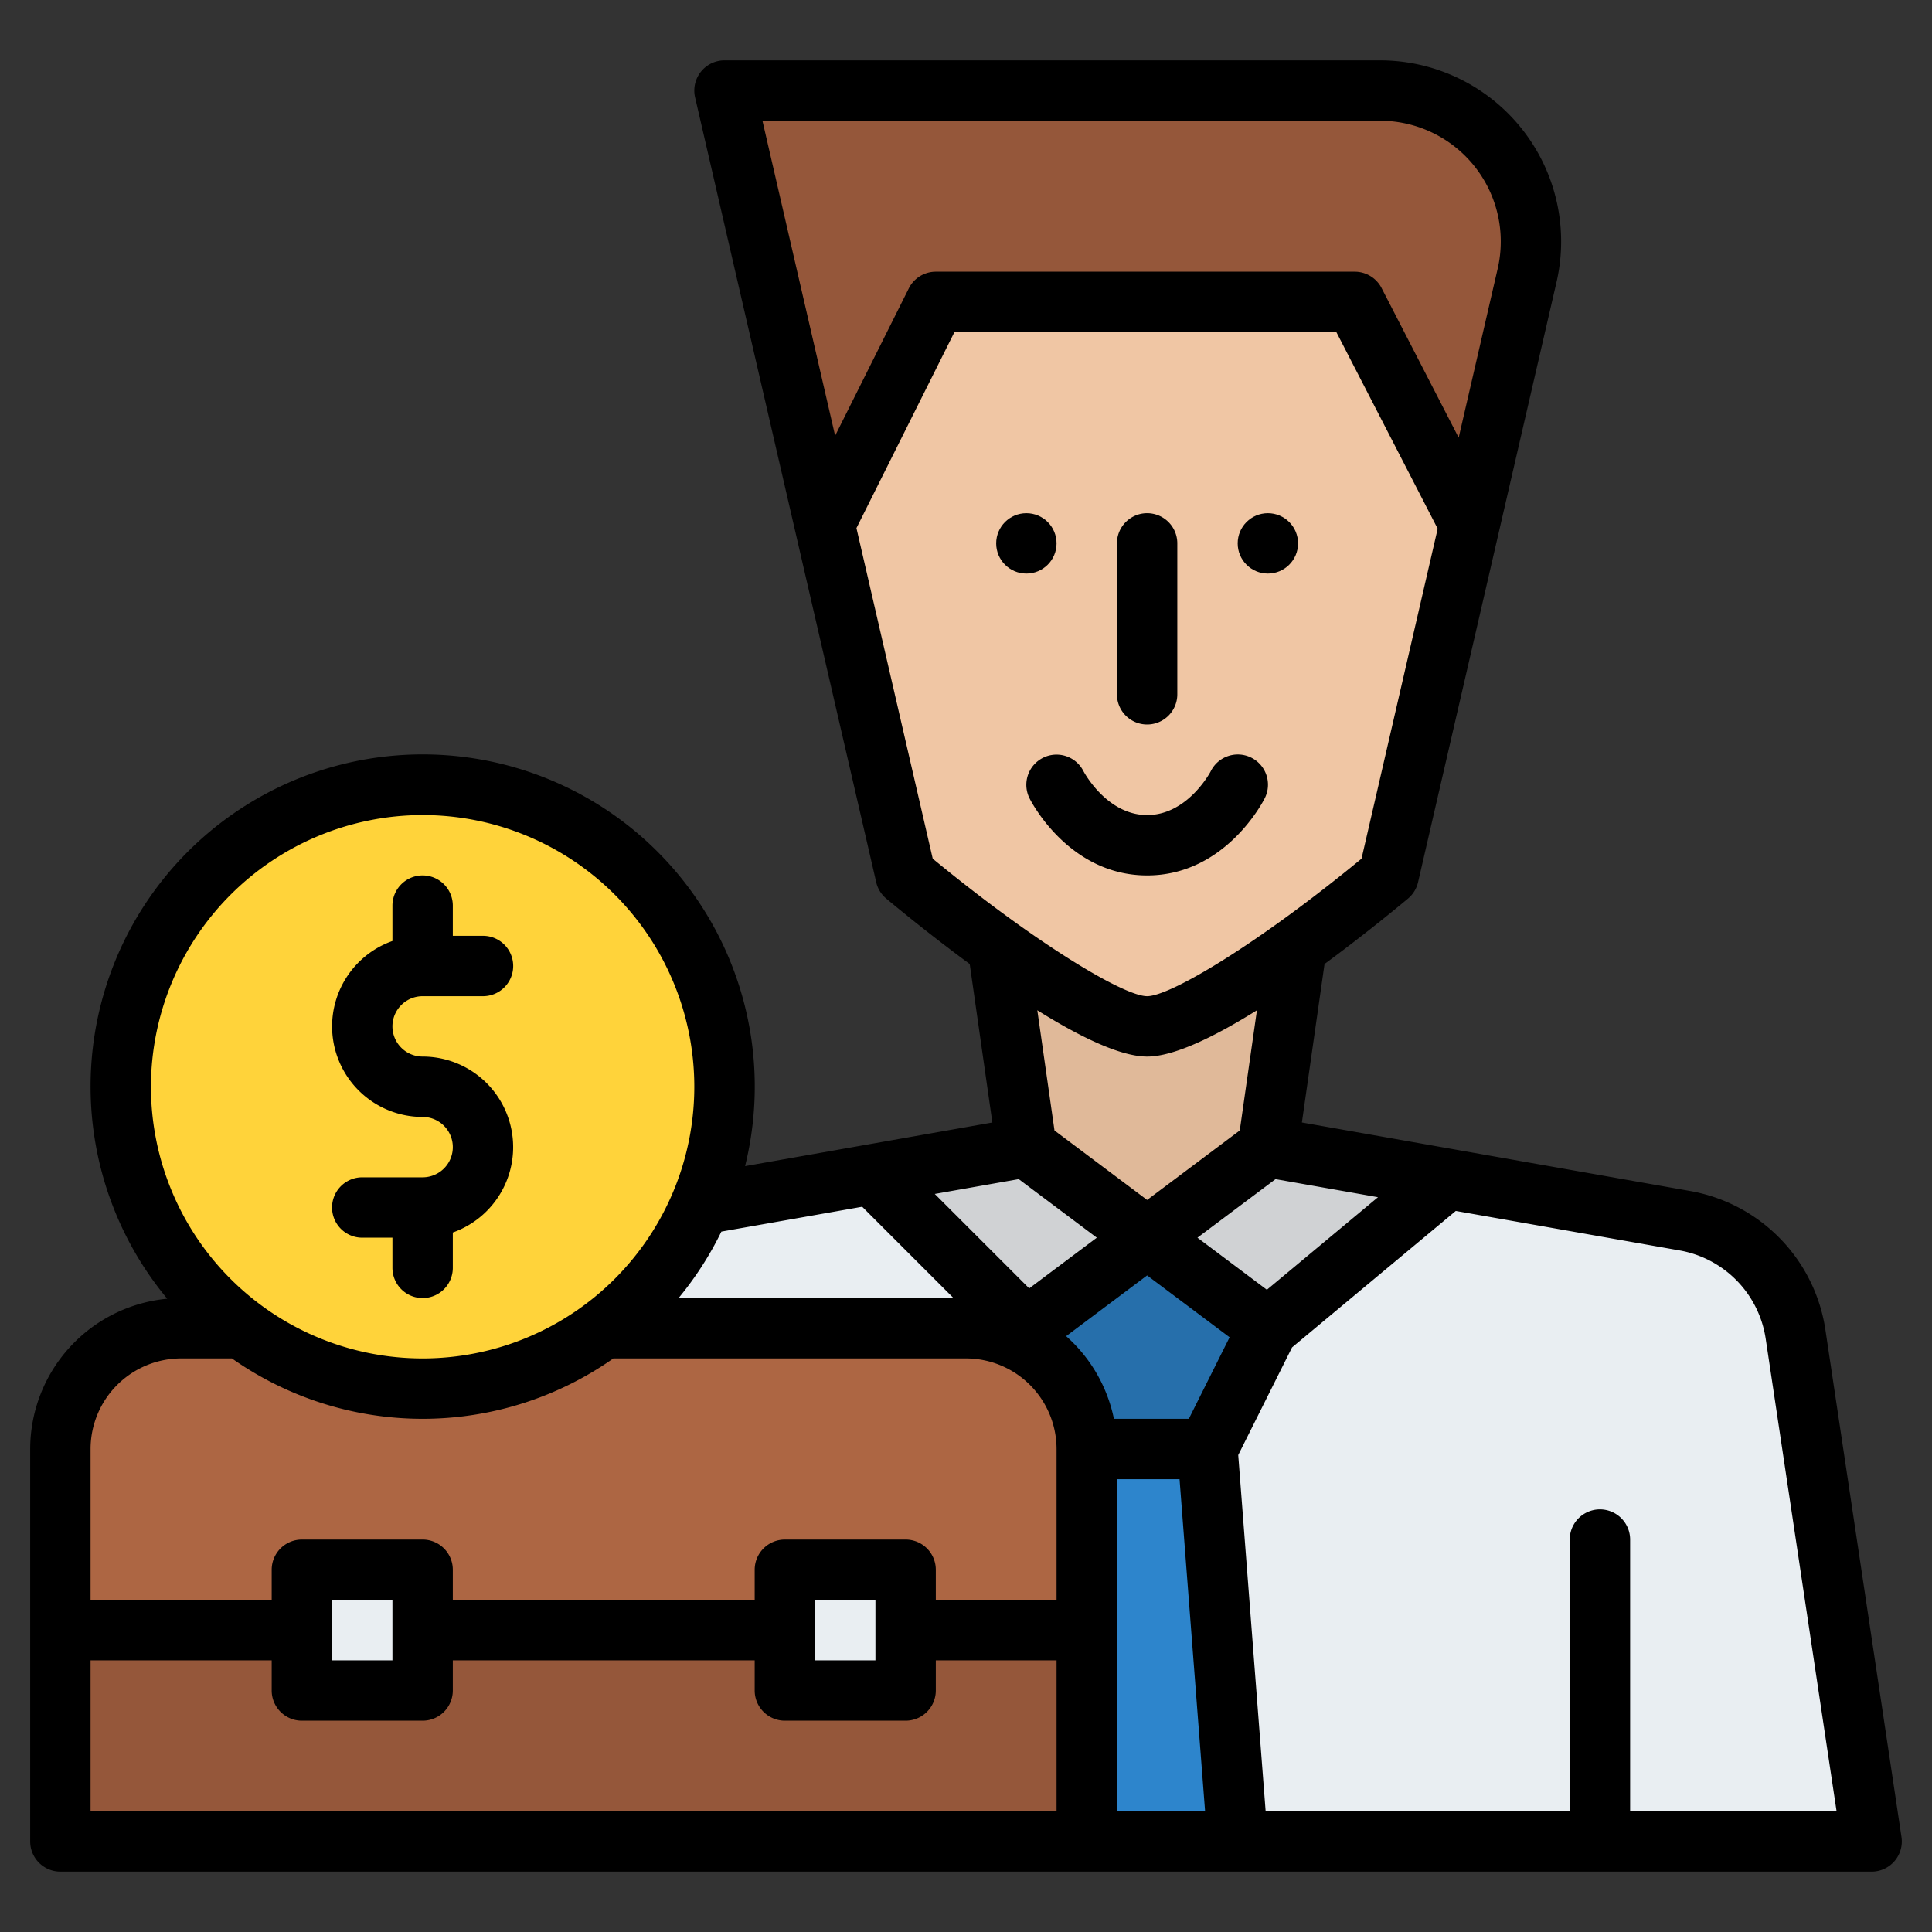 <svg xmlns="http://www.w3.org/2000/svg" id="Filled" height="512" viewBox="0 0 512 512" width="512"><rect x="0" y="0" width="512" height="512" fill="#333333" stroke="none"/><path d="m336 304 110.5 19.5a36 36 0 0 1 29.346 30.112l20.154 134.388h-384l20.158-134.389a36 36 0 0 1 29.342-30.111l110.5-19.5" fill="#e9eef2"></path><path d="m328 488-8-104h-32l-8 104z" fill="#2d85cc"></path><path d="m382.44 312.2-46.44 39.8h-64l-40.8-40.8 40.8-7.2h64z" fill="#d0d2d4"></path><path d="m336 304 8-56h-80l8 56 32 24z" fill="#e0b999"></path><path d="m368 232 36.694-159.006a40 40 0 0 0 -38.976-48.994h-173.718l48 208 40 32c12.5 12.5 35.5 12.5 48 0z" fill="#f0c6a4"></path><path d="m404.69 72.99-15.24 66.06-30.43-59.05h-111.02l-29.47 58.95-26.53-114.95h173.72a39.993 39.993 0 0 1 38.97 48.99z" fill="#95573a"></path><path d="m288 384h32l16-32-32-24-32 24z" fill="#266fab"></path><path d="m48 352h208a32 32 0 0 1 32 32v104a0 0 0 0 1 0 0h-272a0 0 0 0 1 0 0v-104a32 32 0 0 1 32-32z" fill="#95573a"></path><path d="m48 352h208a32 32 0 0 1 32 32v48a0 0 0 0 1 0 0h-272a0 0 0 0 1 0 0v-48a32 32 0 0 1 32-32z" fill="#ad6643"></path><path d="m80 416h32v32h-32z" fill="#e9eef2"></path><path d="m208 416h32v32h-32z" fill="#e9eef2"></path><circle cx="112" cy="288" fill="#ffd33a" r="80"></circle><path d="m304 192a8 8 0 0 0 8-8v-40a8 8 0 0 0 -16 0v40a8 8 0 0 0 8 8z"></path><path d="m112 312h-16a8 8 0 0 0 0 16h8v8a8 8 0 0 0 16 0v-9.376a24 24 0 0 0 -8-46.624 8 8 0 0 1 0-16h16a8 8 0 0 0 0-16h-8v-8a8 8 0 0 0 -16 0v9.376a24 24 0 0 0 8 46.624 8 8 0 0 1 0 16z"></path><path d="m503.911 486.813-20.158-134.388a43.958 43.958 0 0 0 -35.866-36.8l-102.872-18.157 6-42c9.512-6.985 17.738-13.682 22.107-17.323a8 8 0 0 0 2.678-4.345l36.688-159.007a48 48 0 0 0 -46.77-58.793h-173.718a8 8 0 0 0 -7.795 9.8l48 208a8 8 0 0 0 2.674 4.347c4.369 3.641 12.6 10.338 22.107 17.323l6 42-65.532 11.564a88.01 88.01 0 1 0 -153.137 35.142 40.052 40.052 0 0 0 -36.317 39.824v104a8 8 0 0 0 8 8h480a8 8 0 0 0 7.911-9.187zm-207.911-94.813h16.592l6.769 88h-23.361zm19.056-16h-19.856a40.008 40.008 0 0 0 -12.663-21.9l21.463-16.1 21.859 16.394zm-45.082-63.519 20.692 15.519-17.915 13.437-25.029-25.029zm65.764 29.319-18.4-13.8 20.692-15.519 27.151 4.791zm29.98-309.8a32 32 0 0 1 31.182 39.195l-10.335 44.788-20.431-39.647a8 8 0 0 0 -7.112-4.336h-111.022a8 8 0 0 0 -7.155 4.422l-19.526 39.051-19.262-83.473zm-138.75 107.952 25.976-51.952h101.2l26.856 52.108-20.183 87.457c-27.39 22.556-50.669 36.435-56.817 36.435s-29.419-13.88-56.813-36.436zm77.032 140.048c7.139 0 17.971-5.312 29.1-12.272l-4.551 31.86-24.549 18.412-24.549-18.412-4.551-31.86c11.129 6.96 21.961 12.272 29.1 12.272zm-75.512 39.8 24.2 24.2h-72.855a88.248 88.248 0 0 0 11.342-17.613zm-116.488-103.8a72 72 0 1 1 -72 72 72.081 72.081 0 0 1 72-72zm-64 144h13.462a87.815 87.815 0 0 0 101.076 0h93.462a24.028 24.028 0 0 1 24 24v40h-32v-8a8 8 0 0 0 -8-8h-32a8 8 0 0 0 -8 8v8h-80v-8a8 8 0 0 0 -8-8h-32a8 8 0 0 0 -8 8v8h-48v-40a24.028 24.028 0 0 1 24-24zm184 64v16h-16v-16zm-128 0v16h-16v-16zm-80 56v-40h48v8a8 8 0 0 0 8 8h32a8 8 0 0 0 8-8v-8h80v8a8 8 0 0 0 8 8h32a8 8 0 0 0 8-8v-8h32v40zm408 0v-72a8 8 0 0 0 -16 0v72h-80.592l-7.262-94.4 14.262-28.523 43.392-36.165 59.3 10.465a27.975 27.975 0 0 1 22.831 23.423l18.78 125.2z"></path><path d="m335.155 211.578a8 8 0 1 0 -14.31-7.156c-.058.116-6.09 11.578-16.845 11.578-10.646 0-16.7-11.312-16.865-11.618a8 8 0 0 0 -14.29 7.2c.417.829 10.449 20.418 31.155 20.418s30.738-19.589 31.155-20.422z"></path><circle cx="336" cy="144" r="8"></circle><circle cx="272" cy="144" r="8"></circle></svg>